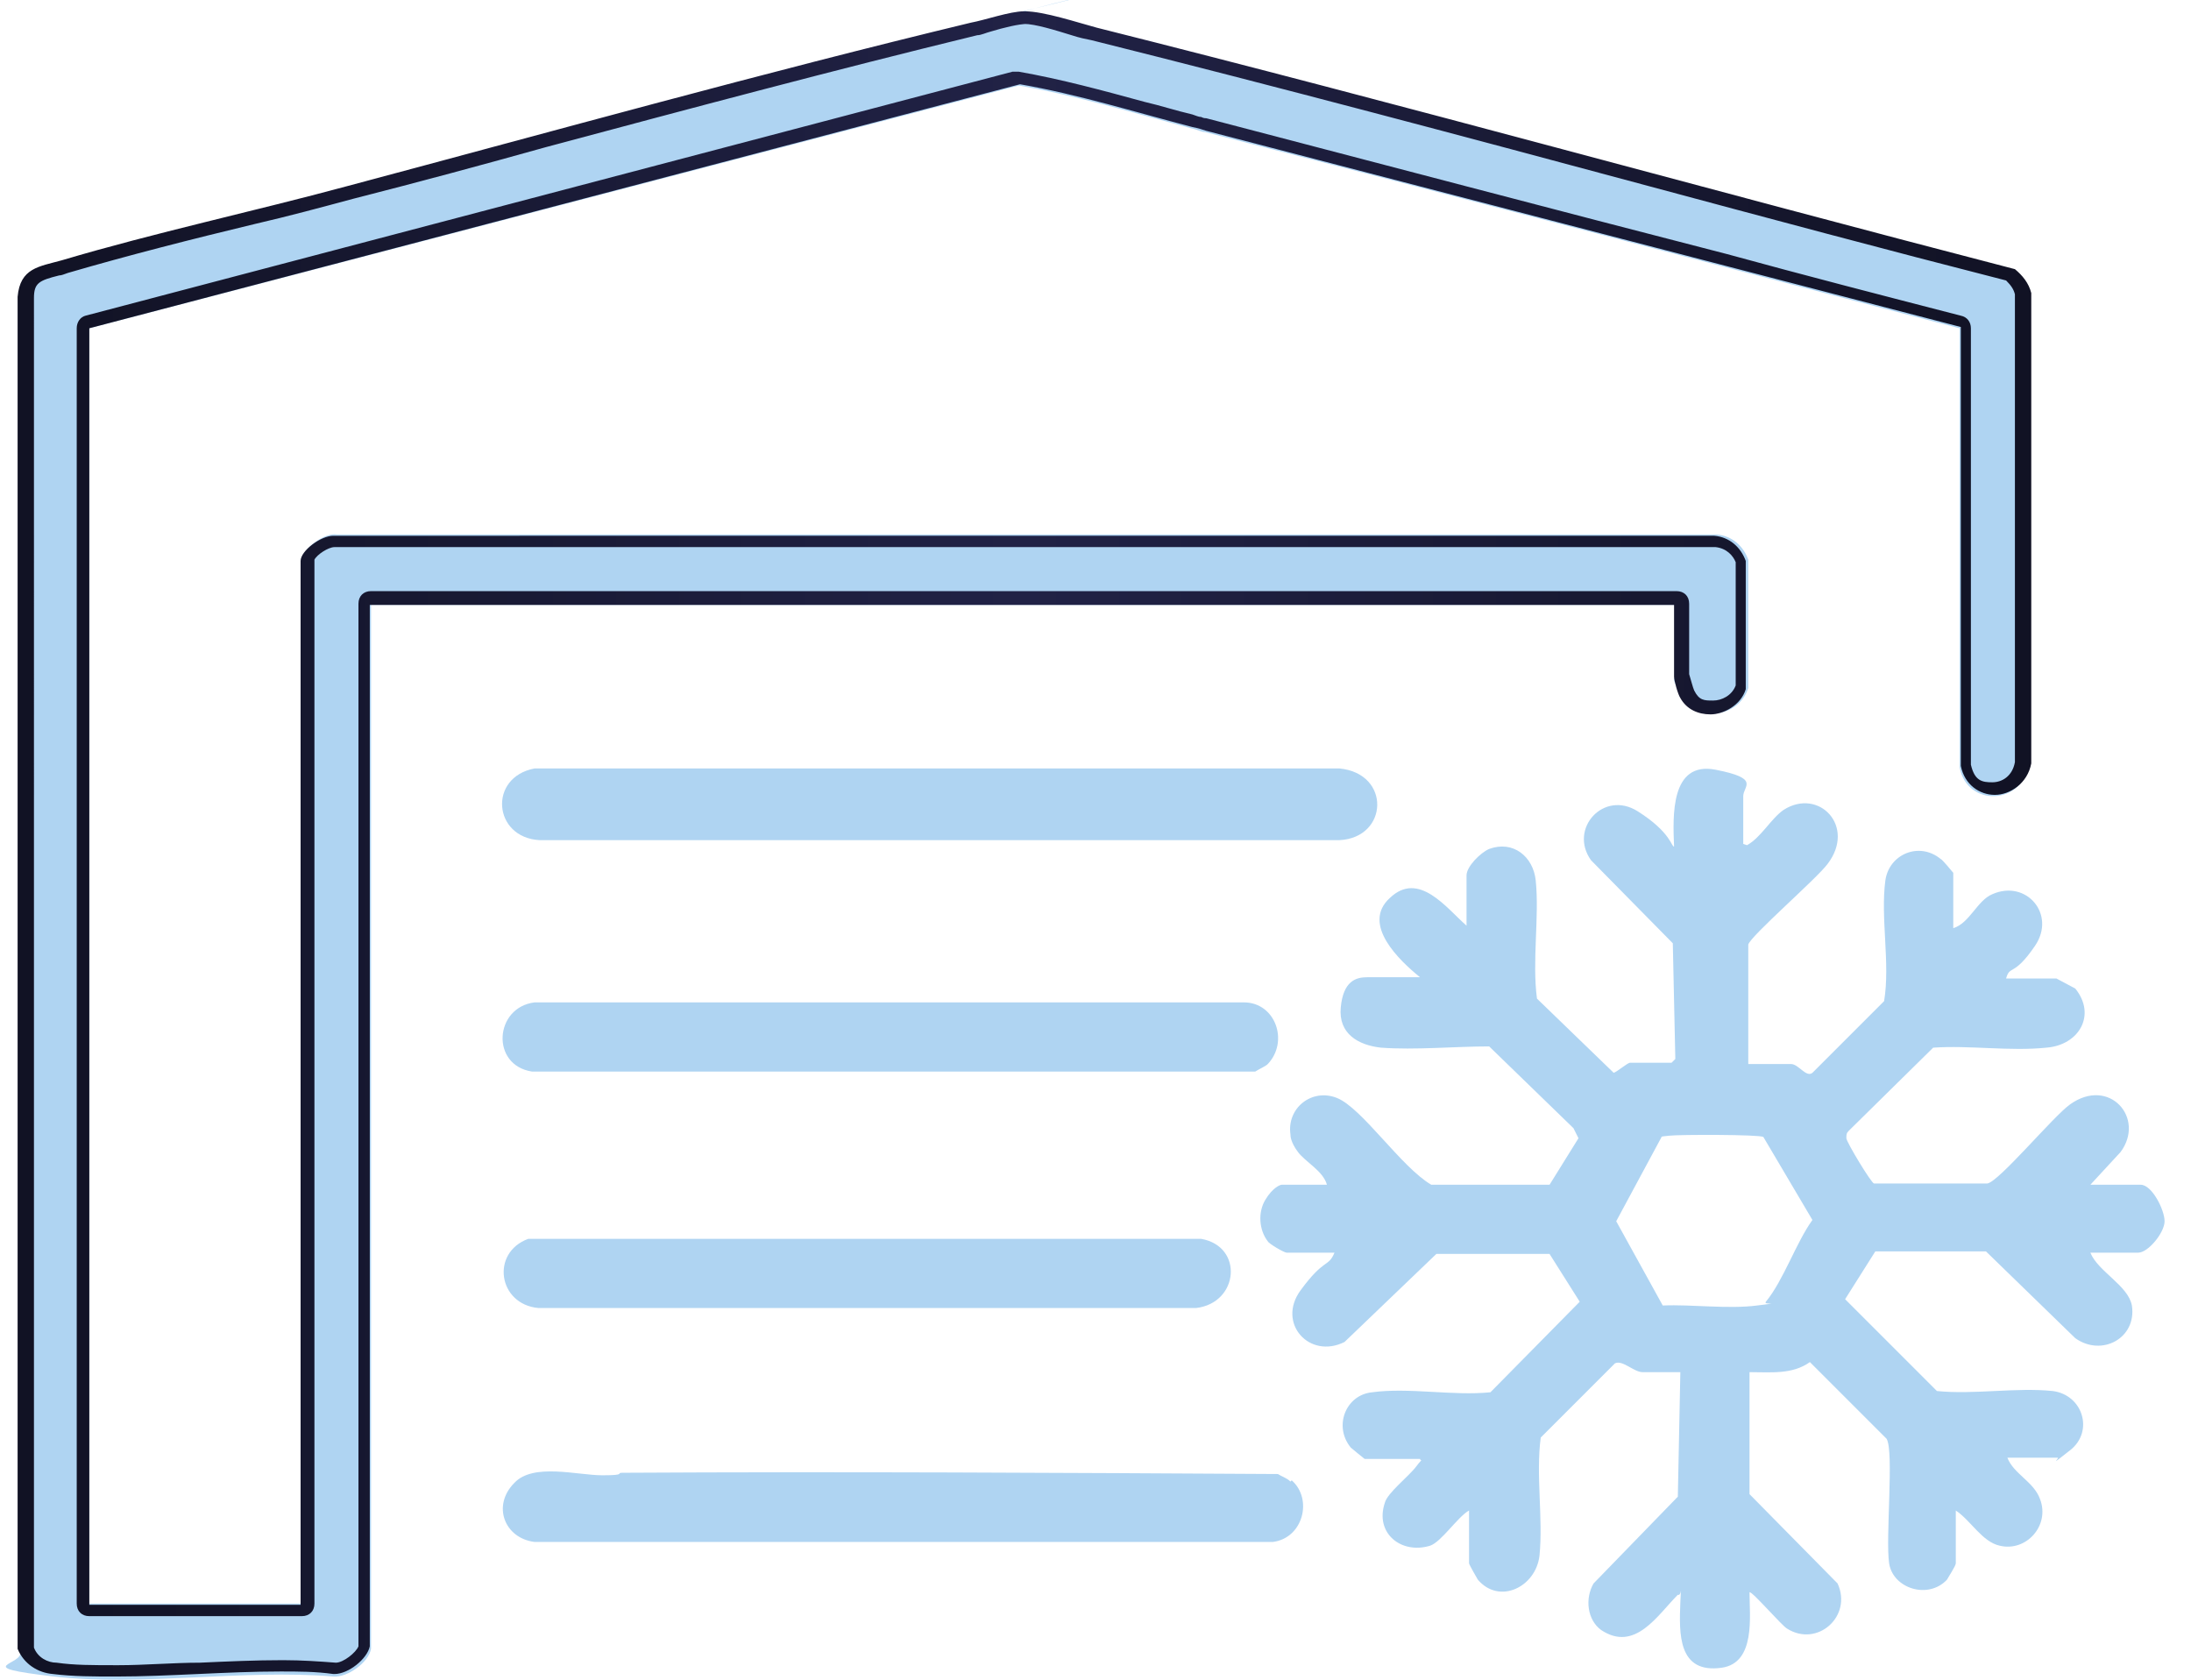 <svg xmlns="http://www.w3.org/2000/svg" xmlns:xlink="http://www.w3.org/1999/xlink" id="Calque_1" viewBox="0 0 174.2 133.6"><defs><linearGradient id="New_Gradient_Swatch_copy_6" data-name="New Gradient Swatch copy 6" x1="1.5" y1="67.2" x2="161.4" y2="67.2" gradientUnits="userSpaceOnUse"><stop offset="0" stop-color="#111224"></stop><stop offset=".5" stop-color="#212246"></stop><stop offset="1" stop-color="#111224"></stop></linearGradient></defs><g><path d="M29.5,131.1c-.2,1.1-1.9,2.3-3,2.2-7.1-.6-15.3.8-22.2,0s-2.3-.9-2.7-2V23.7c0-2.3,1.5-2.4,3.4-2.9,7.4-2.2,15.2-4,22.7-5.9C44.1,10.5,60.6,5.9,77.2,1.9s3.1-.9,4.2-.9,4.1,1,5.7,1.3c24.3,6.1,48.7,12.9,73,19.2.6.5,1.1,1.1,1.2,1.9v37.4c-.5,3.2-4.9,3.4-5.5.2V26.1c-20-5.2-40-10.5-60-15.6-.3,0-.6-.2-1.1-.3-4.5-1.2-9.1-2.6-13.7-3.4L7.1,26.1v101.4h16.9V44.5c0-.8,1.8-2.2,2.8-2h109.7c1.2.1,2.1.9,2.5,2v10.2c-.7,2.3-4,2.8-5.2.8s-.5-1.5-.5-1.7v-5.7H29.5v83Z" style="fill: #afd4f2;"></path><path d="M81.4,1.9h0c.9,0,2.5.5,3.8.9.6.2,1.1.3,1.6.4,14.8,3.7,29.8,7.7,44.3,11.6,9.3,2.5,19,5.1,28.4,7.5.4.4.6.7.7,1.1v37.2c-.2,1.1-1,1.6-1.8,1.6s-1.4-.1-1.7-1.4V26.1c0-.5-.3-.9-.8-1-6.2-1.6-12.4-3.2-18.6-4.9-13.6-3.5-27.6-7.2-41.4-10.8-.1,0-.2,0-.4-.1-.2,0-.4-.1-.7-.2-1.3-.3-2.5-.7-3.8-1-3.3-.9-6.6-1.8-10-2.4,0,0-.1,0-.2,0,0,0-.2,0-.3,0L6.8,25.1c-.4.1-.7.5-.7,1v101.4c0,.6.4,1,1,1h16.9c.6,0,1-.4,1-1V44.5c.2-.4,1.1-1,1.6-1,0,0,.1,0,.2,0h109.6c.9.1,1.4.7,1.6,1.2v9.8c-.3.8-1.1,1.2-1.8,1.2s-1.1,0-1.5-.8c-.1-.2-.3-1-.4-1.3v-5.6c0-.6-.4-1-1-1H29.5c-.6,0-1,.4-1,1v82.9c-.2.5-1.2,1.3-1.8,1.3h0c-1.3-.1-2.7-.2-4.2-.2-2.2,0-4.4.1-6.6.2-2.1,0-4.4.2-6.5.2s-3.5,0-4.9-.2c-.7,0-1.5-.4-1.8-1.2V23.7c0-1.2.4-1.4,2-1.8.2,0,.4-.1.7-.2,4.8-1.4,9.9-2.7,14.9-3.9,2.6-.6,5.2-1.3,7.8-2,5.1-1.3,10.3-2.7,15.3-4.1,11.2-3,22.8-6.1,34.3-8.9.3,0,.7-.2,1.1-.3,1-.3,2.2-.6,2.9-.6M81.4.9c-1.1,0-3.1.7-4.2.9-16.6,4-33.1,8.6-49.6,13-7.4,2-15.3,3.7-22.7,5.9-1.8.5-3.3.6-3.5,2.9v107.5c.5,1.2,1.6,1.9,2.8,2,1.6.2,3.3.2,5,.2,4.3,0,8.8-.4,13.1-.4,1.4,0,2.8,0,4.2.2,0,0,0,0,.1,0,1.1,0,2.6-1.2,2.8-2.2V48.1h103.7v5.7c0,.3.3,1.4.5,1.7.5.9,1.4,1.3,2.4,1.3s2.4-.7,2.8-2v-10.2c-.4-1.1-1.3-1.9-2.5-2H26.7c0,0-.1,0-.2,0-1,0-2.6,1.2-2.6,2v83H7.1V26.1L81.1,6.7c4.6.8,9.1,2.2,13.7,3.4.5.1.8.2,1.1.3,20,5.2,40,10.4,60,15.6v34.9c.3,1.5,1.5,2.3,2.7,2.3s2.6-.9,2.9-2.5V23.3c-.2-.8-.7-1.4-1.3-1.9-24.3-6.3-48.7-13.1-73-19.2-1.5-.4-4.2-1.3-5.7-1.3h0Z" style="fill: url(#New_Gradient_Swatch_copy_6);"></path></g><path d="M138.9,67.2c1.1-.6,1.9-2.1,2.9-2.8,2.8-1.8,5.8,1.3,3.5,4.3-.9,1.2-6.1,5.7-6.3,6.4v9.5s3.4,0,3.4,0c.6,0,1.2,1.1,1.7.7l5.7-5.7c.5-3-.3-6.6.1-9.6.3-2.1,2.7-3.1,4.4-1.7.1,0,1,1.1,1,1.1v4.4c1.3-.4,1.9-2.2,3.1-2.7,2.7-1.2,5.1,1.6,3.4,4.1s-2,1.5-2.3,2.6h4c0,0,1.3.7,1.5.8,1.7,2.1.3,4.5-2.3,4.7-2.9.3-6.1-.2-9,0l-6.7,6.6c-.2.2-.2.3-.2.6s2,3.6,2.2,3.6h9c.9-.1,5.3-5.4,6.6-6.3,3.1-2.2,6,1.1,4,3.8l-2.4,2.6h4c.9,0,1.9,2,1.9,2.9s-1.3,2.5-2.1,2.5h-3.8c.6,1.5,3,2.6,3.3,4.2.4,2.6-2.4,4.1-4.5,2.6l-7.1-6.9h-8.8s-2.4,3.8-2.4,3.8l7.3,7.3c2.9.3,6.3-.3,9.2,0,2.4.3,3.3,3.2,1.4,4.7s-.8.6-1,.6h-4c.5,1.3,2.1,1.9,2.6,3.3.8,2.1-1.1,4.2-3.2,3.7-1.4-.3-2.3-2-3.5-2.8v4.2c0,.2-.6,1.1-.7,1.3-1.5,1.6-4.3.7-4.6-1.3s.4-8.9-.2-9.9l-6.1-6.1c-1.4,1-3.1.8-4.8.8v9.7s7,7.1,7,7.1c1.2,2.6-1.6,5.1-4,3.6-.4-.2-2.8-3-3-2.9,0,1.9.5,5.6-2.2,6-3.5.5-3.4-2.7-3.3-5.2s.2-.4-.2-.6c-1.6,1.6-3.4,4.6-6.1,2.8-1.1-.8-1.3-2.5-.6-3.7l6.7-6.9.2-9.9h-3c-.7,0-1.6-1-2.2-.7l-5.9,5.9c-.4,3,.2,6.4-.1,9.4-.3,2.5-3.2,3.9-4.9,1.9,0,0-.7-1.2-.7-1.3v-4.2c-.9.5-2.2,2.5-3.1,2.8-2.3.7-4.4-1-3.6-3.4.2-.8,1.9-2.1,2.5-2.9s.4-.3.3-.6h-4.4c0,0-1-.8-1.1-.9-1.4-1.7-.4-4.2,1.7-4.4,2.9-.4,6.4.3,9.4,0l7.1-7.2-2.4-3.8h-9s-7.3,7-7.3,7c-2.8,1.4-5.4-1.5-3.5-4.1s2.2-1.8,2.7-3h-3.8c-.2,0-1.4-.7-1.5-.9-.7-.9-.8-2.3-.2-3.3s1.2-1.2,1.3-1.2h3.6c-.3-1.1-1.7-1.8-2.3-2.6s-.6-1.3-.6-1.4c-.3-2.1,1.7-3.7,3.7-2.9s5.1,5.5,7.5,6.9h9.4s2.3-3.7,2.3-3.7l-.4-.8-6.7-6.5c-2.7,0-5.9.3-8.6.1-1.8-.2-3.4-1.1-3.2-3.2s1.2-2.4,2.1-2.4h4.2c-1.6-1.3-4.7-4.2-2.4-6.3,2.3-2.2,4.5.8,6.1,2.2v-4c0-.7,1.1-1.8,1.8-2.1,1.9-.7,3.5.6,3.7,2.5.3,2.9-.3,6.4.1,9.4l6.1,5.9c.3-.1,1.1-.8,1.3-.8h3.3l.3-.3-.2-9.2-6.5-6.6c-1.8-2.5,1-5.6,3.7-3.9s2.7,2.9,2.9,2.8c-.1-2.4-.3-6.8,3.3-6.1s2.2,1.3,2.2,2.1v3.8ZM132.2,103.8c2.3-.1,5.2.3,7.5,0s.4,0,.7-.3c1.4-1.7,2.4-4.7,3.7-6.5l-3.9-6.6c-.3-.2-6.7-.2-7.5-.1s-.5,0-.7.3l-3.5,6.5,3.7,6.7Z" style="fill: #afd4f2;"></path><path d="M42.6,61.1h63.9c4.1.4,3.9,5.5,0,5.7h-63.6c-3.7-.2-4.1-5-.4-5.7Z" style="fill: #afd4f2;"></path><g><path d="M102.7,117.7c1.7,1.5.9,4.6-1.5,4.9h-58.7c-2.4-.3-3.4-2.9-1.6-4.7,1.5-1.6,5-.6,7-.6s1-.2,1.6-.2c17.4-.1,34.8,0,52.1.1.3.2.7.3,1,.6Z" style="fill: #afd4f2;"></path><path d="M100.8,84.6c-.2.2-.7.4-1,.6h-57.5c-3.3-.5-3-5.1.2-5.5h56.4c2.5,0,3.6,3.1,1.9,4.9Z" style="fill: #afd4f2;"></path><path d="M42,98.5h53.5c3.4.6,3,5.1-.4,5.5h-52.3c-3.2-.3-3.8-4.4-.8-5.5Z" style="fill: #afd4f2;"></path></g></svg>